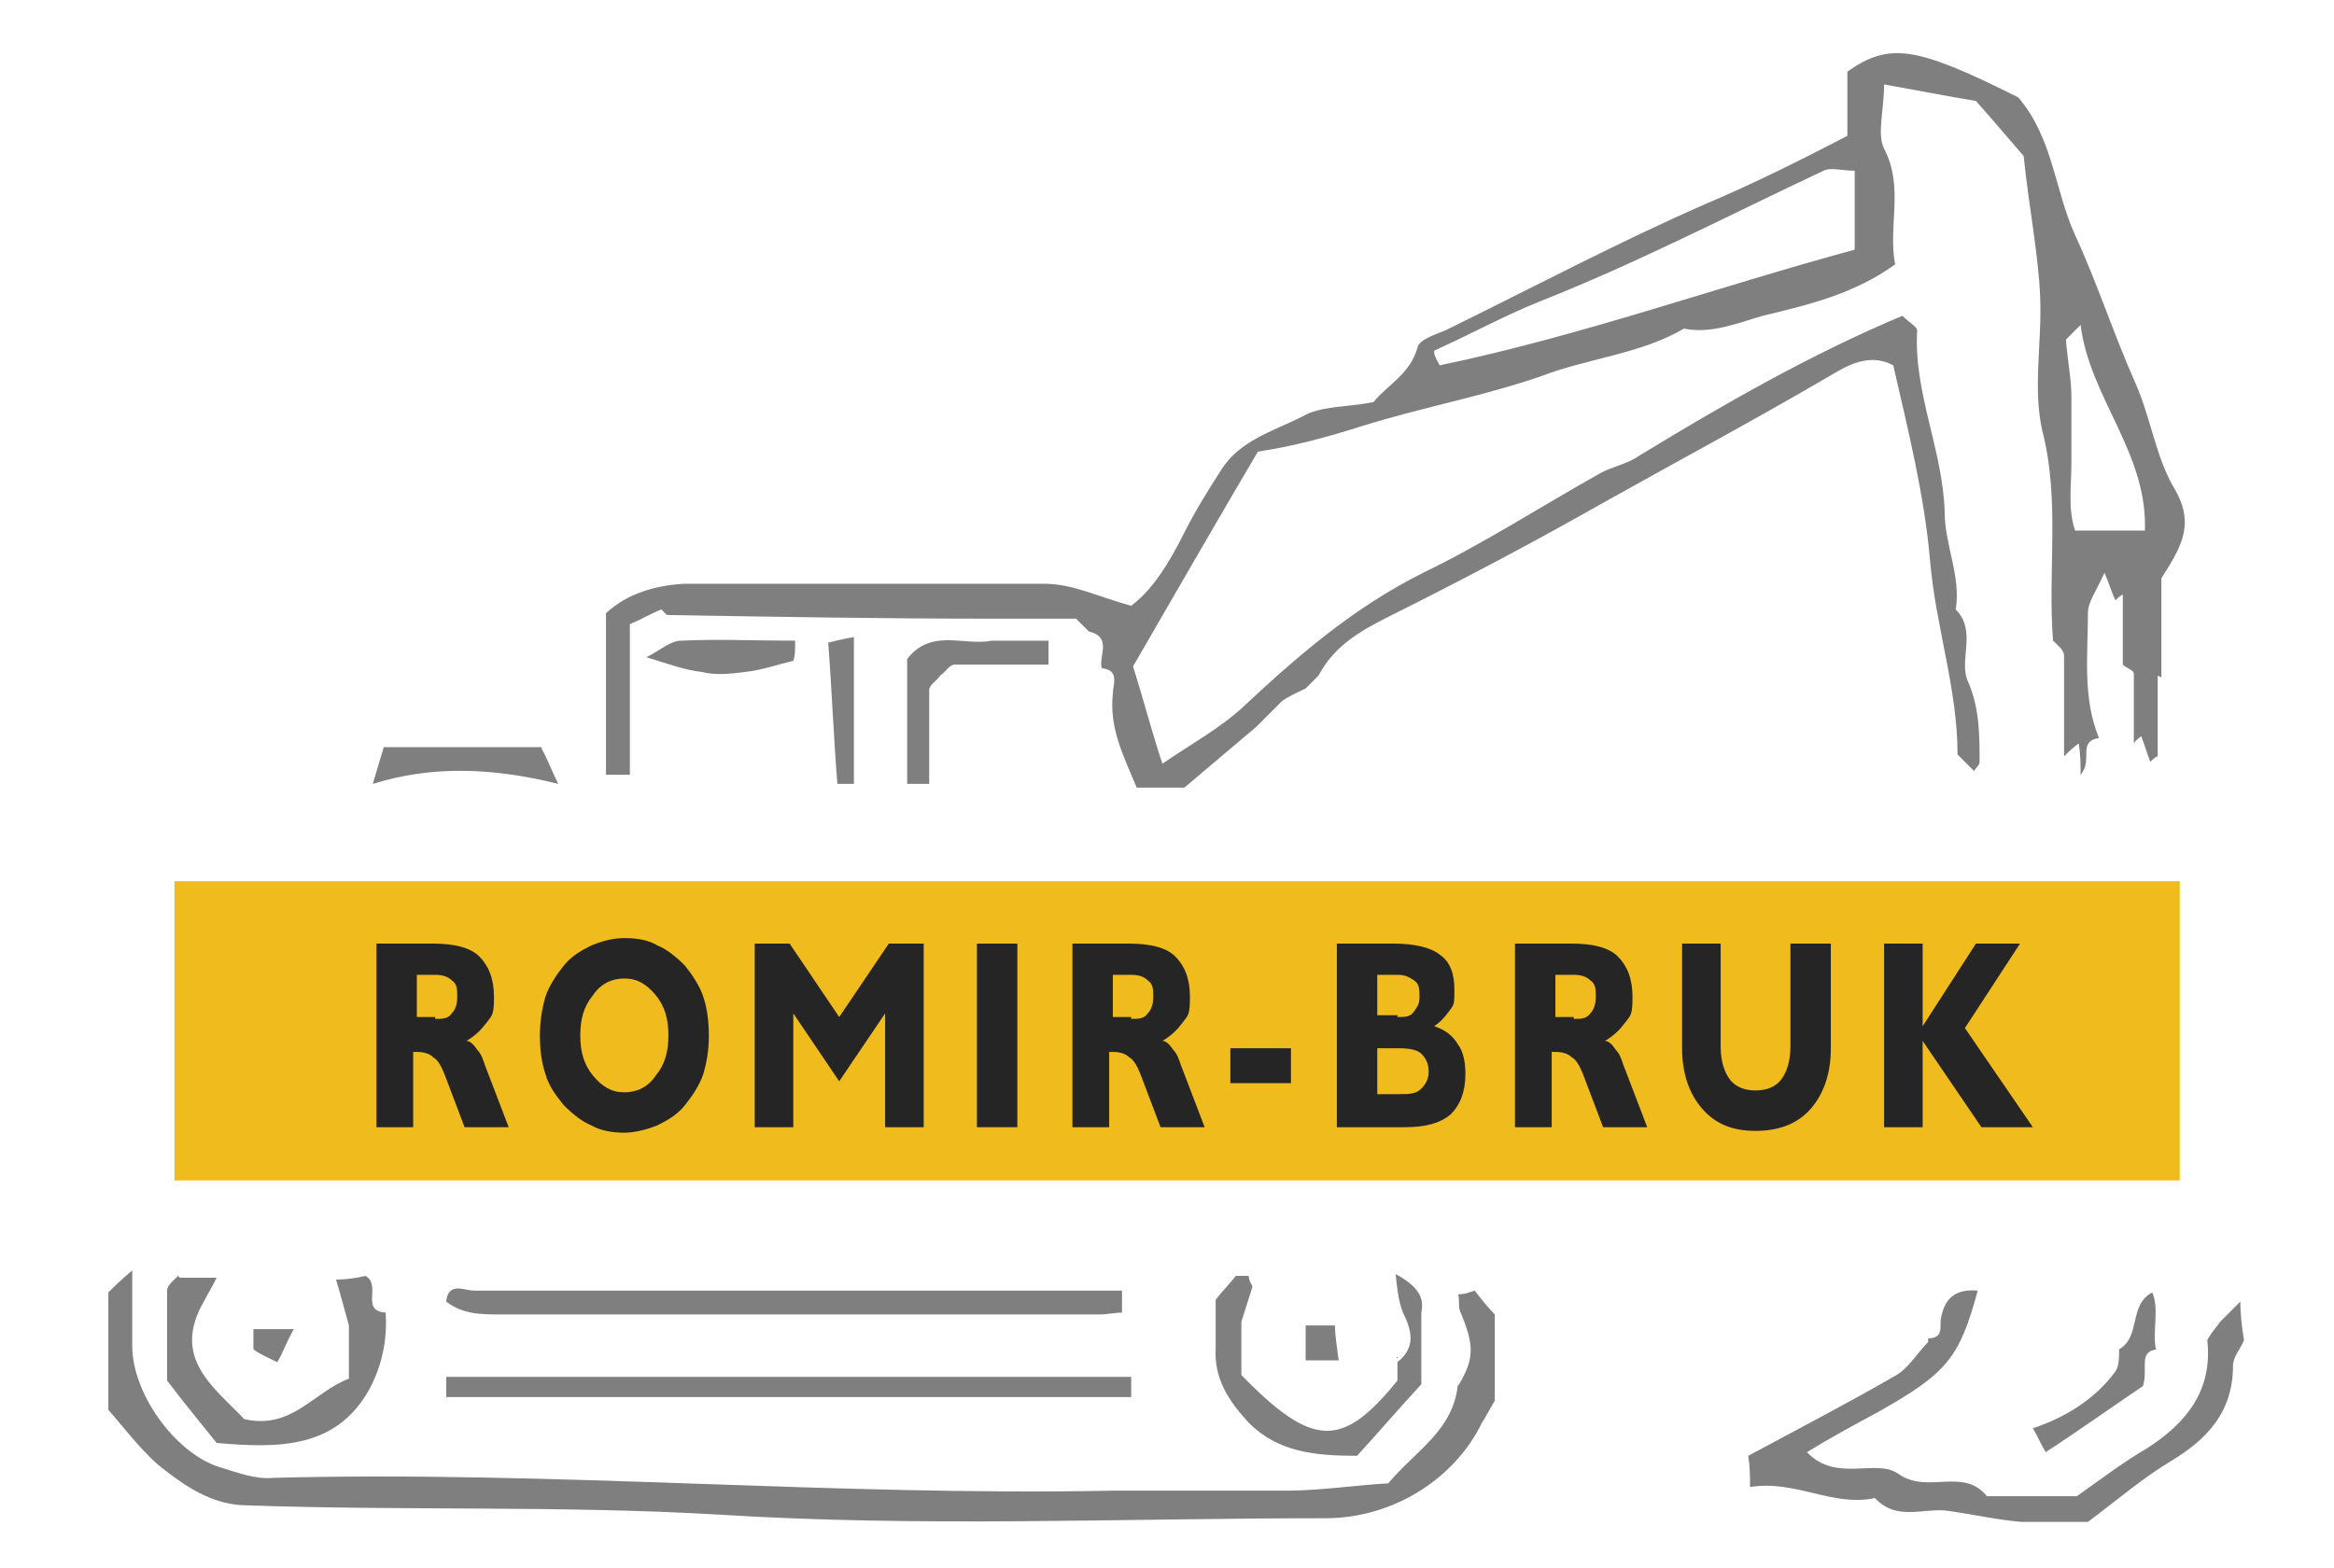 <?xml version="1.0" encoding="UTF-8"?>
<svg xmlns="http://www.w3.org/2000/svg" version="1.1" viewBox="0 0 127.1 85.4">
  <defs>
    <style>
      .cls-1 {
        fill: #252525;
      }

      .cls-2 {
        fill: #f0bb1c;
      }

      .cls-3 {
        fill: #7f7f7f;
      }
    </style>
  </defs>
  <!-- Generator: Adobe Illustrator 28.7.1, SVG Export Plug-In . SVG Version: 1.2.0 Build 142)  -->
  <g>
    <g id="Warstwa_1">
      <g>
        <rect class="cls-2" x="9.5" y="48" width="109.2" height="16.3"/>
        <g>
          <path class="cls-3" d="M117.5,36.8v4.4c-.1,0-.3.2-.4.3-.2-.5-.3-.9-.5-1.4-.1.1-.3.2-.4.4,0-1.3,0-2.5,0-3.8,0-.2-.4-.3-.6-.5v-3.8c-.1,0-.3.2-.4.3-.2-.4-.3-.8-.6-1.5-.5,1.1-.9,1.6-.9,2.2,0,2.3-.3,4.6.6,6.8-1.2.2-.3,1.2-1,2,0-.6,0-1.1-.1-1.7-.3.2-.6.5-.8.7,0-1.8,0-3.6,0-5.5,0-.3-.4-.6-.6-.8-.3-3.8.4-7.7-.6-11.5-.5-2.3,0-4.8-.1-7.2-.1-2.4-.6-4.8-.9-7.7-.7-.8-1.7-2-2.6-3-1.8-.3-3.3-.6-5-.9,0,1.4-.4,2.7,0,3.5,1.1,2.1.2,4.2.6,6.3-2.2,1.6-4.7,2.2-7.2,2.8-1.4.4-2.8,1-4.3.7-2.4,1.4-5.2,1.6-7.8,2.6-3.2,1.1-6.5,1.7-9.7,2.7-1.9.6-3.7,1.1-5.7,1.4-2.3,3.9-4.6,7.9-6.8,11.7.6,1.9,1,3.5,1.6,5.3,1.6-1.1,3.1-1.9,4.4-3.1,3-2.8,6-5.4,9.8-7.3,3.3-1.6,6.4-3.6,9.6-5.4.7-.4,1.5-.5,2.2-1,4.6-2.8,9.3-5.5,14.3-7.6.4.4.8.6.8.8-.2,3.4,1.4,6.5,1.5,9.9,0,1.8.9,3.5.6,5.3,1.2,1.2.1,2.8.7,4,.6,1.4.6,2.9.6,4.3,0,.2-.2.3-.3.5-.3-.3-.6-.6-.9-.9,0-3.6-1.2-7-1.5-10.6-.3-3.5-1.2-7.1-2-10.6-1.3-.7-2.5,0-3.5.6-4.1,2.4-8.4,4.7-12.5,7-3.7,2.1-7.5,4.1-11.3,6-1.6.8-3.1,1.6-4,3.3-.2.2-.4.4-.7.7-.4.2-.9.4-1.3.7-.2.2-.4.4-.7.7-.2.2-.4.4-.7.7-1.3,1.1-2.6,2.2-3.9,3.3h-2.6c-.7-1.7-1.5-3.2-1.3-5.1,0-.5.4-1.3-.6-1.4-.2-.6.6-1.7-.7-2-.2-.2-.4-.4-.7-.7h-4.6c-5.9,0-11.7-.1-17.6-.2-.2,0-.3-.3-.4-.3-.5.2-1,.5-1.7.8v8.2h-1.3v-8.8c1.2-1.1,2.7-1.5,4.2-1.6,6.6,0,13.1,0,19.7,0,1.5,0,2.9.7,4.7,1.2,1.2-.9,2.1-2.4,2.9-4,.6-1.2,1.3-2.3,2-3.4,1-1.6,2.8-2.1,4.4-2.9,1-.6,2.4-.5,3.9-.8.7-.9,2-1.5,2.4-3,.1-.4,1-.7,1.5-.9,4.7-2.3,9.4-4.8,14.2-6.9,2.6-1.1,5.2-2.4,7.7-3.7v-3.5c2.3-1.6,3.7-1.4,9.3,1.4,1.9,2.2,2,5.1,3.1,7.5,1.2,2.6,2.1,5.4,3.3,8.1.8,1.8,1.1,4,2.1,5.7,1.2,2,.3,3.3-.7,4.9v5.4ZM78.1,19.2c0,.2.2.5.3.7,7.7-1.6,15.2-4.3,22.6-6.3v-4.3c-.7,0-1.3-.2-1.7,0-5.1,2.4-10.1,5-15.4,7.1-2,.8-3.8,1.8-5.8,2.7ZM116.8,29c.2-4.3-3-7.3-3.5-11.3-.4.4-.7.7-.8.8.1,1.2.3,2.2.3,3.1,0,1.2,0,2.4,0,3.6,0,1.3-.2,2.5.2,3.7h3.8Z"/>
          <path class="cls-3" d="M79.4,75.5c.9-1.5.9-2.2.1-4.1-.1-.3,0-.6-.1-.9.4,0,.6-.1.9-.2.4.5.7.9,1.1,1.3v4.7c-.3.5-.5.9-.7,1.2-1.5,3.1-4.9,5.2-8.5,5.2-11,0-22.1.5-33.1-.2-8.6-.5-17.1-.2-25.6-.5-1.8,0-3.2-.9-4.5-1.9-1.2-.9-2.2-2.3-3.1-3.3v-6.4c.3-.3.6-.6,1.3-1.2,0,1.6,0,2.9,0,4.1,0,2.6,2.3,5.8,4.7,6.6,1,.3,2,.7,3,.6,15.2-.4,30.4,1,45.6.7,3.2,0,6.3,0,9.5,0,1.9,0,3.8-.3,5.6-.4,1.5-1.8,3.6-2.9,3.8-5.5Z"/>
          <path class="cls-3" d="M105,72.9c.9,0,.6-.7.7-1.1.2-1.1.8-1.6,2-1.5-1,3.7-1.7,4.5-5.4,6.6-1.3.7-2.6,1.4-3.9,2.2,1.6,1.7,3.8.3,5,1.2,1.6,1.1,3.5-.4,4.8,1.2h4.9c1.4-1,2.6-1.9,3.8-2.6,2.2-1.4,3.6-3.2,3.3-5.9.2-.4.5-.7.7-1,.3-.3.6-.6,1.1-1.1,0,.8.1,1.5.2,2.1-.2.5-.6.9-.6,1.4,0,2.5-1.4,4-3.4,5.2-1.5.9-2.9,2.1-4.5,3.3-1,0-2.3,0-3.6,0-1.3-.1-2.6-.4-4-.6-1.3-.2-2.8.6-4-.7-2.3.5-4.3-1-6.8-.6,0-.6,0-1.1-.1-1.7,2.6-1.4,5.3-2.8,7.9-4.3.8-.4,1.3-1.3,1.9-1.9Z"/>
          <path class="cls-3" d="M24.3,76.1v-1.1h37.3v1.1H24.3Z"/>
          <path class="cls-3" d="M24.3,70.9c.1-1.1,1-.6,1.5-.6,7.2,0,14.4,0,21.6,0h13.7v1.2c-.4,0-.8.1-1.2.1-10.9,0-21.7,0-32.6,0-1.1,0-2.1,0-3-.7Z"/>
          <path class="cls-3" d="M9.8,69.6h2c-.3.6-.5.9-.7,1.3-1.8,3.1.6,4.7,2.2,6.4,2.6.6,3.8-1.5,5.7-2.2,0-1,0-1.9,0-2.9-.2-.7-.4-1.5-.7-2.5.6,0,1.2-.1,1.6-.2.9.5-.3,1.9,1.1,2,.1,1.5-.2,2.9-.9,4.2-1.8,3.2-4.9,3.2-8.3,2.9-.8-1-1.8-2.2-2.7-3.4,0-1.6,0-3.3,0-4.9,0-.3.4-.6.6-.8Z"/>
          <path class="cls-3" d="M76.1,74.2c1-.8.8-1.7.3-2.7-.2-.5-.3-1.1-.4-2.1,1.1.6,1.6,1.2,1.4,2.1v3.9c-1.2,1.3-2.4,2.7-3.5,3.9-2.3,0-4.3-.2-5.9-1.8-1.1-1.2-1.9-2.4-1.8-4.1,0-.9,0-1.7,0-2.6.3-.4.7-.8,1.1-1.3.1,0,.4,0,.7,0,0,.3.2.5.2.6-.2.6-.4,1.3-.6,1.9v2.9c3.9,4,5.5,4,8.5.3v-1.3Z"/>
          <path class="cls-3" d="M29.5,40.8c.3.5.5,1.1.9,1.9-3.6-.9-6.9-1-10.1,0,.2-.7.4-1.3.6-2h8.6Z"/>
          <path class="cls-3" d="M53.8,34.9h3.3v1.3c-1.7,0-3.4,0-5.1,0-.3,0-.5.4-.8.6-.2.3-.6.5-.6.8,0,1.7,0,3.4,0,5.1h-1.2c0-1.1,0-2.3,0-3.4,0-1.2,0-2.4,0-3.4,1.3-1.7,3.1-.7,4.6-1Z"/>
          <path class="cls-3" d="M117.5,73.5c-1.1.1-.5,1-.8,2-1.5,1-3.3,2.3-5.3,3.6-.3-.5-.4-.8-.7-1.3,1.8-.6,3.4-1.6,4.5-3.1.2-.3.2-.8.2-1.2,1.2-.7.5-2.4,1.8-3.1.4.9,0,2.1.2,3.1Z"/>
          <path class="cls-3" d="M43.3,34.9c0,.6,0,.8-.1,1.1-.9.2-1.7.5-2.6.6-.8.1-1.6.2-2.4,0-.9-.1-1.7-.4-3-.8.8-.4,1.3-.9,1.9-.9,2-.1,4,0,6.3,0Z"/>
          <path class="cls-3" d="M46.6,42.7c-.8,0-1,0-1,0-.2-2.5-.3-5.1-.5-7.7.5-.1.8-.2,1.4-.3,0,2.7,0,5.4,0,8Z"/>
          <path class="cls-3" d="M15.1,74.2c-.4-.2-.9-.4-1.3-.7v-1.1h2.2c-.4.7-.6,1.3-.9,1.8Z"/>
          <path class="cls-3" d="M71,72.2h1.7c0,.6.1,1.1.2,1.9h-1.8v-1.9Z"/>
        </g>
        <g>
          <path class="cls-1" d="M20.5,61.4v-10h3.1c1.1,0,2,.2,2.5.7s.8,1.2.8,2.2-.1,1-.4,1.4-.6.7-1.1,1c.2,0,.4.2.6.5.2.2.3.5.4.8l1.3,3.4h-2.4l-1.1-2.9c-.2-.5-.4-.8-.6-.9-.2-.2-.5-.3-.9-.3s0,0-.1,0c0,0,0,0-.1,0v4.1h-2.1ZM23.7,55.5c.4,0,.7,0,.9-.3.2-.2.3-.5.3-.9s0-.7-.3-.9c-.2-.2-.5-.3-.9-.3h-1v2.3h1Z"/>
          <path class="cls-1" d="M29.4,56.4c0-.7.1-1.4.3-2.1.2-.6.6-1.2,1-1.7.4-.5.9-.8,1.5-1.1.5-.2,1.1-.4,1.8-.4s1.3.1,1.8.4c.5.2,1,.6,1.5,1.1.4.5.8,1.1,1,1.7.2.6.3,1.3.3,2.1s-.1,1.4-.3,2.1c-.2.6-.6,1.2-1,1.7-.4.5-.9.8-1.5,1.1-.5.2-1.2.4-1.8.4s-1.3-.1-1.8-.4c-.5-.2-1-.6-1.5-1.1-.4-.5-.8-1-1-1.7-.2-.6-.3-1.3-.3-2.1ZM31.6,56.4c0,.9.2,1.6.7,2.2.5.6,1,.9,1.7.9s1.3-.3,1.7-.9c.5-.6.7-1.3.7-2.2s-.2-1.6-.7-2.2c-.5-.6-1-.9-1.7-.9s-1.3.3-1.7.9c-.5.6-.7,1.3-.7,2.2Z"/>
          <path class="cls-1" d="M41.1,61.4v-10h1.9l2.7,4,2.7-4h1.9v10h-2.1v-6.2l-2.5,3.7-2.5-3.7v6.2h-2.1Z"/>
          <path class="cls-1" d="M53.2,61.4v-10h2.2v10h-2.2Z"/>
          <path class="cls-1" d="M58.4,61.4v-10h3.1c1.1,0,2,.2,2.5.7s.8,1.2.8,2.2-.1,1-.4,1.4-.6.7-1.1,1c.2,0,.4.2.6.5.2.2.3.5.4.8l1.3,3.4h-2.4l-1.1-2.9c-.2-.5-.4-.8-.6-.9-.2-.2-.5-.3-.9-.3s0,0-.1,0c0,0,0,0-.1,0v4.1h-2.1ZM61.6,55.5c.4,0,.7,0,.9-.3.2-.2.3-.5.3-.9s0-.7-.3-.9c-.2-.2-.5-.3-.9-.3h-1v2.3h1Z"/>
          <path class="cls-1" d="M67,59v-1.9h3.3v1.9h-3.3Z"/>
          <path class="cls-1" d="M72.8,61.4v-10h3.1c1.1,0,2,.2,2.5.6.6.4.8,1.1.8,1.9s0,.8-.3,1.2-.5.6-.8.8c.6.2,1,.5,1.3,1,.3.4.4,1,.4,1.6,0,1-.3,1.7-.8,2.2-.6.5-1.4.7-2.5.7h-3.8ZM76.1,55.4c.4,0,.7,0,.9-.3s.3-.4.3-.8,0-.7-.3-.9-.5-.3-.9-.3h-1.1v2.2h1.1ZM75,59.6h1.2c.5,0,.9,0,1.2-.3.2-.2.4-.5.4-.9s-.1-.7-.4-1c-.2-.2-.6-.3-1.2-.3h-1.2v2.4Z"/>
          <path class="cls-1" d="M82.5,61.4v-10h3.1c1.1,0,2,.2,2.5.7s.8,1.2.8,2.2-.1,1-.4,1.4-.6.7-1.1,1c.2,0,.4.2.6.5.2.2.3.5.4.8l1.3,3.4h-2.4l-1.1-2.9c-.2-.5-.4-.8-.6-.9-.2-.2-.5-.3-.9-.3s0,0-.1,0c0,0,0,0-.1,0v4.1h-2.1ZM85.7,55.5c.4,0,.7,0,.9-.3.2-.2.3-.5.3-.9s0-.7-.3-.9c-.2-.2-.5-.3-.9-.3h-1v2.3h1Z"/>
          <path class="cls-1" d="M99.7,51.4v5.7c0,1.4-.4,2.5-1.1,3.3-.7.8-1.7,1.2-3,1.2s-2.2-.4-2.9-1.2-1.1-1.9-1.1-3.3v-5.7h2.1v5.6c0,.8.2,1.4.5,1.8.3.4.8.6,1.4.6s1.1-.2,1.4-.6c.3-.4.5-1,.5-1.8v-5.6h2.1Z"/>
          <path class="cls-1" d="M102.6,61.4v-10h2.1v4.5l2.9-4.5h2.4l-3,4.6,3.7,5.4h-2.8l-3.2-4.7v4.7h-2.1Z"/>
        </g>
      </g>
    </g>
  </g>
</svg>